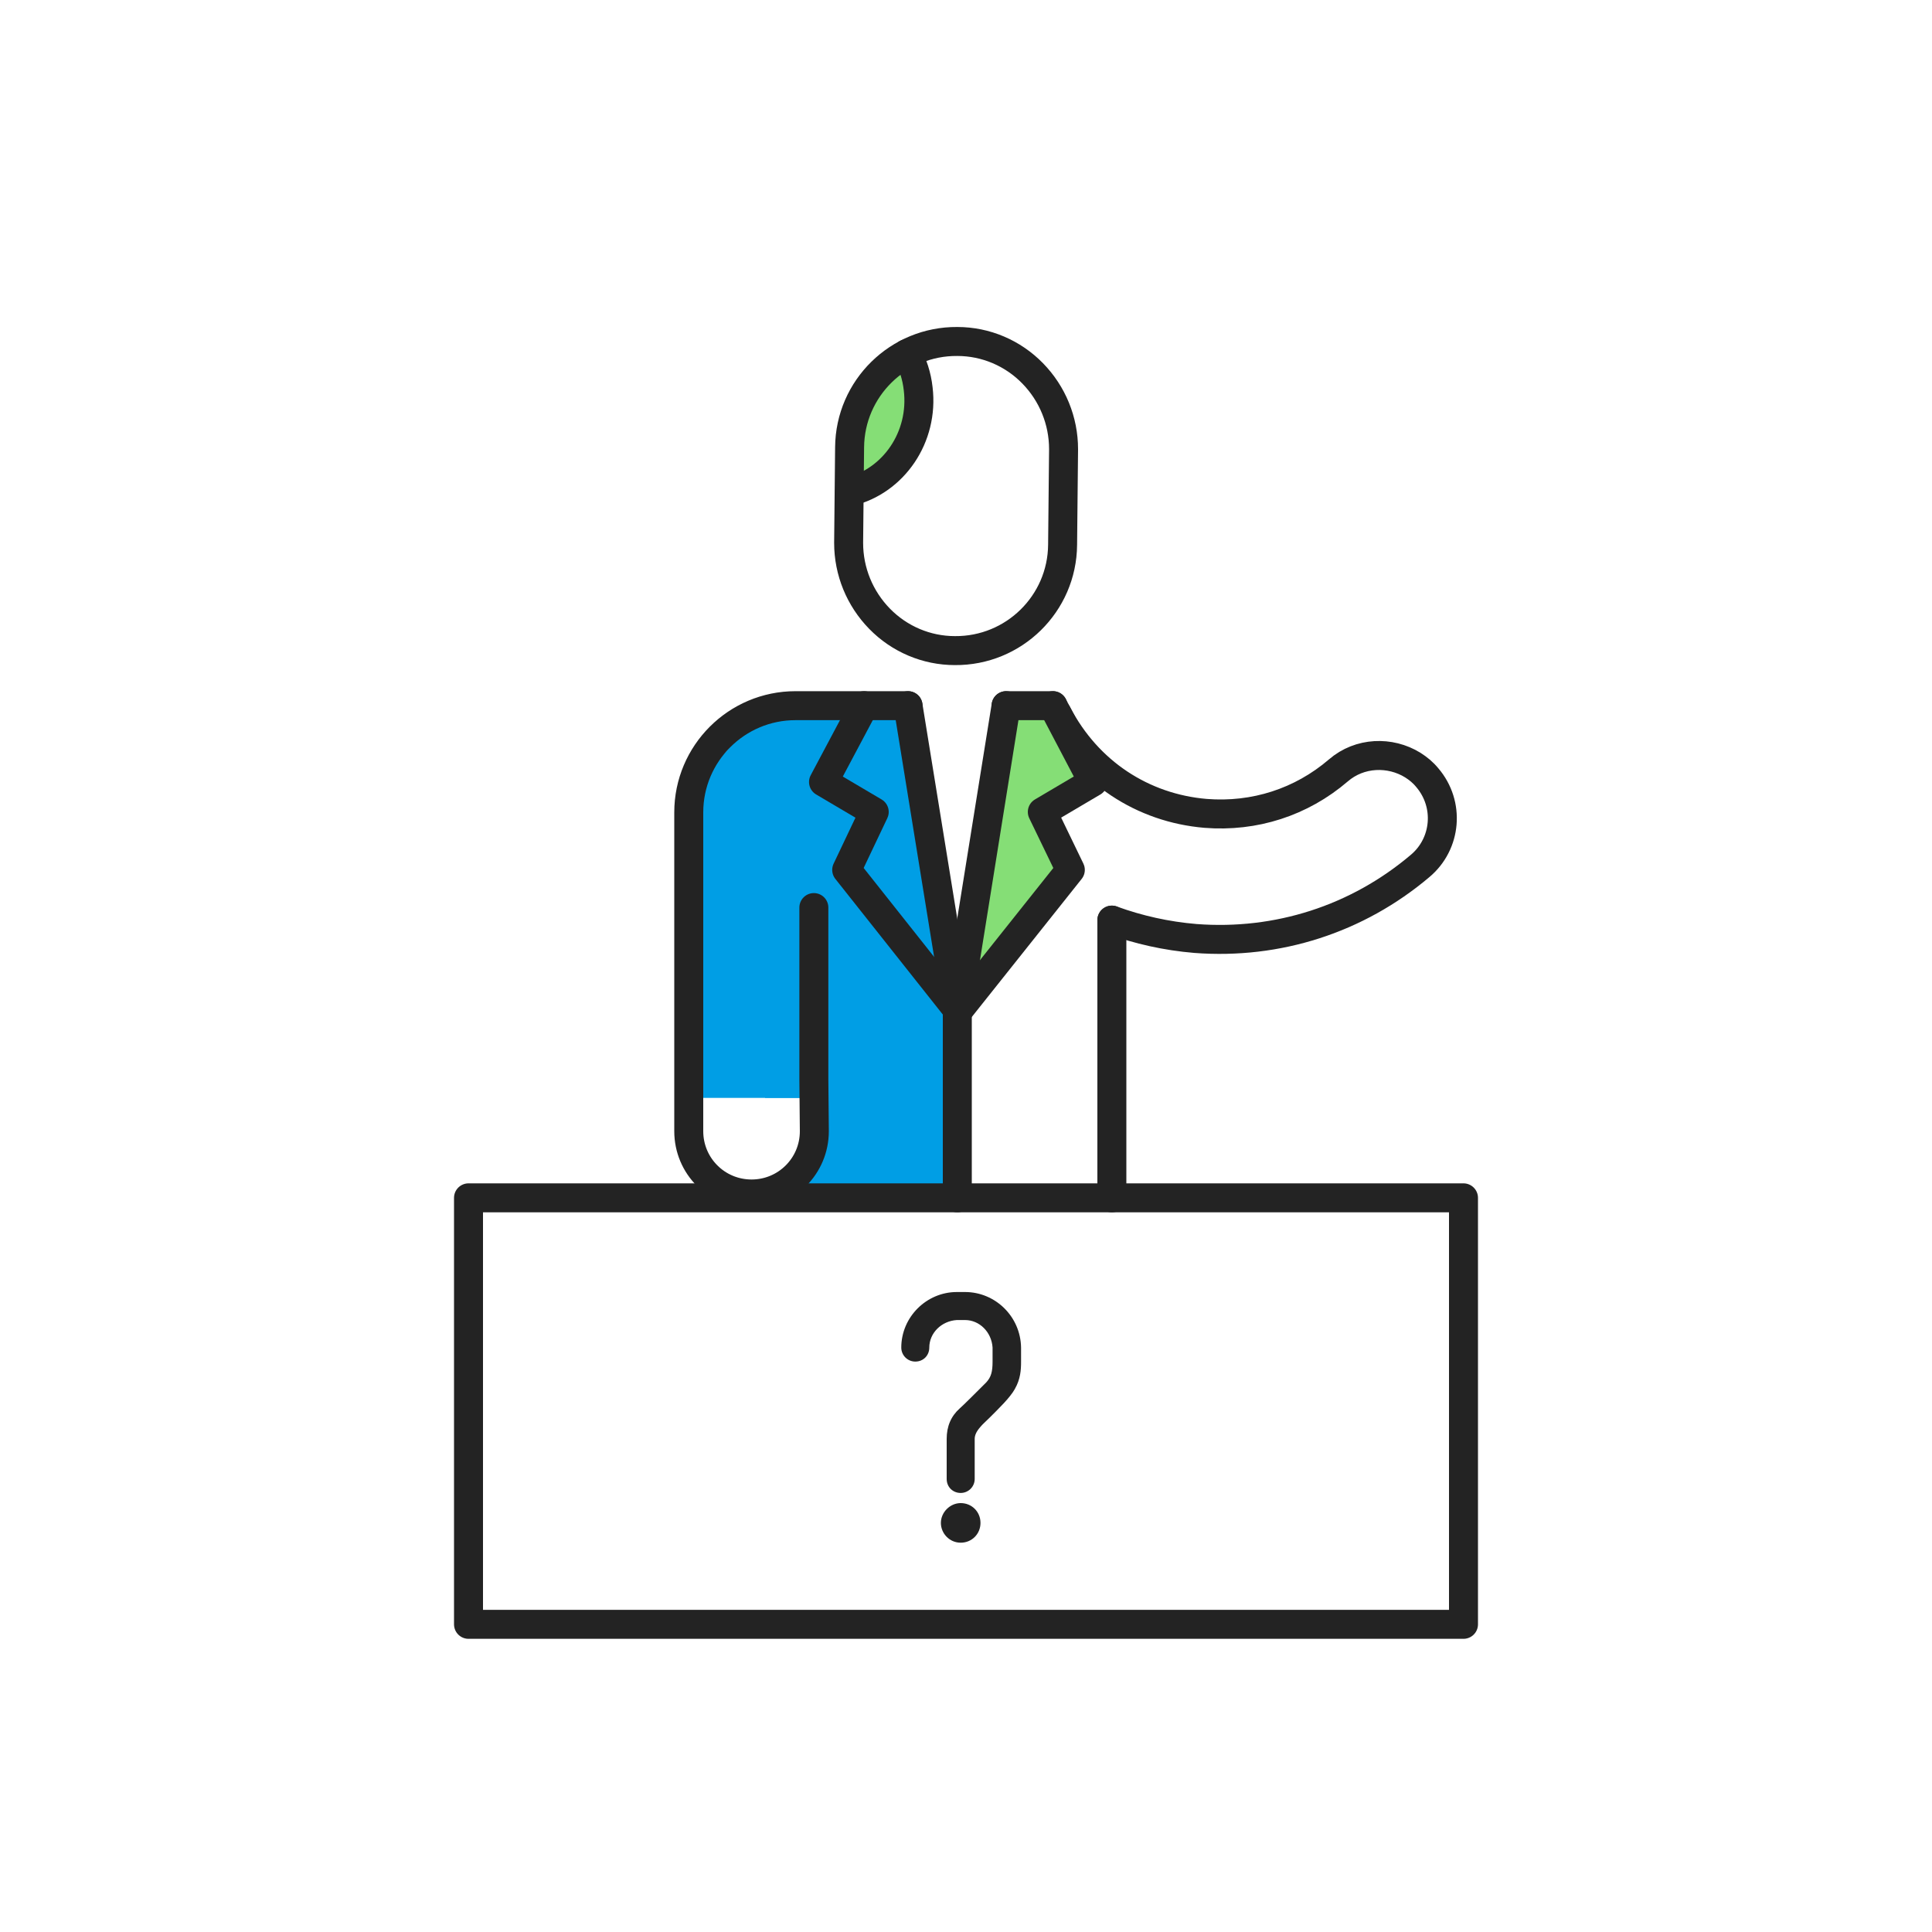 <svg width="400" height="400" viewBox="0 0 400 400" fill="none" xmlns="http://www.w3.org/2000/svg">
<path d="M198.2 209.002L190.8 163.202L188 146.102H158.4V227.302H167.5V244.202H158.4V248.002H198.2" fill="#009EE5"/>
<path d="M167.5 227.302V146.102L157.4 147.502L150.2 155.702L145.2 160.002L143.7 167.902V190.502L143.8 227.302H167.5Z" fill="#009EE5"/>
<path d="M218.9 147.801C225.2 159.901 236.6 167.301 249.6 168.401C259.7 169.201 269.4 166.101 277.1 159.501C281.5 155.701 287.8 155.501 292.5 158.401C293.6 159.101 294.6 159.901 295.5 161.001C300.2 166.501 299.5 174.701 294 179.301C281 190.301 264.5 195.601 247.5 194.301C241.5 193.801 235.7 192.501 230.2 190.501" stroke="#232323" stroke-width="6" stroke-miterlimit="10" stroke-linecap="round" stroke-linejoin="round"/>
<path d="M168.5 187.902V223.502L168.6 234.202C168.6 241.402 162.8 247.202 155.6 247.202C148.4 247.202 142.6 241.402 142.6 234.202V215.202V168.202C142.6 156.002 152.5 146.102 164.7 146.102H188" stroke="#232323" stroke-width="6" stroke-miterlimit="10" stroke-linecap="round" stroke-linejoin="round"/>
<path d="M178.9 146.102L170.5 161.902L181 168.102L175.3 180.102L198.2 209.002" stroke="#232323" stroke-width="6" stroke-miterlimit="10" stroke-linecap="round" stroke-linejoin="round"/>
<path d="M217.2 146.102L225.5 161.902L215 168.102L220.8 180.102L197.8 209.002L208.3 146.102H217.2Z" fill="#85DE76"/>
<path d="M198.2 209V248" stroke="#232323" stroke-width="6" stroke-miterlimit="10" stroke-linecap="round" stroke-linejoin="round"/>
<path d="M198.2 209.002L188 146.102" stroke="#232323" stroke-width="6" stroke-miterlimit="10" stroke-linecap="round" stroke-linejoin="round"/>
<path d="M199.1 203.502L208.3 146.102L198.2 209.002" stroke="#232323" stroke-width="6" stroke-miterlimit="10" stroke-linecap="round" stroke-linejoin="round"/>
<path d="M218 146.102L226.3 161.902L215.8 168.102L221.6 180.102L198.6 209.002" stroke="#232323" stroke-width="6" stroke-miterlimit="10" stroke-linecap="round" stroke-linejoin="round"/>
<path d="M176 102.701L184.4 97.901L190.3 89.301L190.1 80.101L188.4 74.301L181.9 77.801L177.4 83.501L174.9 88.301L176 102.701Z" fill="#85DE76"/>
<path d="M220 112.8C219.9 125 209.9 134.8 197.7 134.7C191.8 134.7 186.2 132.3 182.1 128.1C178 123.9 175.7 118.3 175.7 112.4L175.9 92.6C176 80.4 186 70.6 198.2 70.7C204.1 70.7 209.7 73.1 213.8 77.3C217.9 81.5 220.2 87.1 220.2 93L220 112.8Z" stroke="#232323" stroke-width="6" stroke-miterlimit="10" stroke-linecap="round" stroke-linejoin="round"/>
<path d="M175.9 101.799C185 99.599 191.3 90.499 190.1 80.499C189.8 77.799 189 75.399 187.8 73.199" stroke="#232323" stroke-width="6" stroke-miterlimit="10" stroke-linecap="round" stroke-linejoin="round"/>
<path d="M208.3 146.102H218" stroke="#232323" stroke-width="6" stroke-miterlimit="10" stroke-linecap="round" stroke-linejoin="round"/>
<path d="M303 248H97V336.3H303V248Z" stroke="#232323" stroke-width="6" stroke-miterlimit="10" stroke-linecap="round" stroke-linejoin="round"/>
<path d="M198.9 311.199C196.7 311.199 194.8 313.099 194.8 315.299C194.8 317.499 196.6 319.399 198.9 319.399C201.2 319.399 203 317.599 203 315.299C203 312.999 201.2 311.199 198.9 311.199Z" fill="#232323"/>
<path d="M199.8 267.5H198.1C191.8 267.5 186.6 272.7 186.6 279C186.6 280.6 187.9 281.9 189.5 281.9C191.2 281.9 192.4 280.6 192.4 279C192.4 276 194.9 273.5 198.1 273.3H199.8C202.8 273.3 205.3 275.8 205.5 279V281.9C205.5 284 205.2 285.1 204.2 286.2C202.9 287.5 199.3 291.1 198.7 291.6C196.9 293.2 196 295.3 196 297.9V306.2C196 307.9 197.3 309.1 198.9 309.1C200.5 309.1 201.8 307.8 201.8 306.2V297.9C201.8 297.1 202.2 296.3 203 295.4C203.4 294.9 204.1 294.3 204.8 293.6C206.7 291.7 209.1 289.4 210.1 287.6C211.3 285.5 211.4 283.6 211.4 281.9V279C211.3 272.6 206.1 267.5 199.8 267.5Z" fill="#232323"/>
<path d="M230.2 190.5V248" stroke="#232323" stroke-width="6" stroke-miterlimit="10" stroke-linecap="round" stroke-linejoin="round"/>
</svg>
